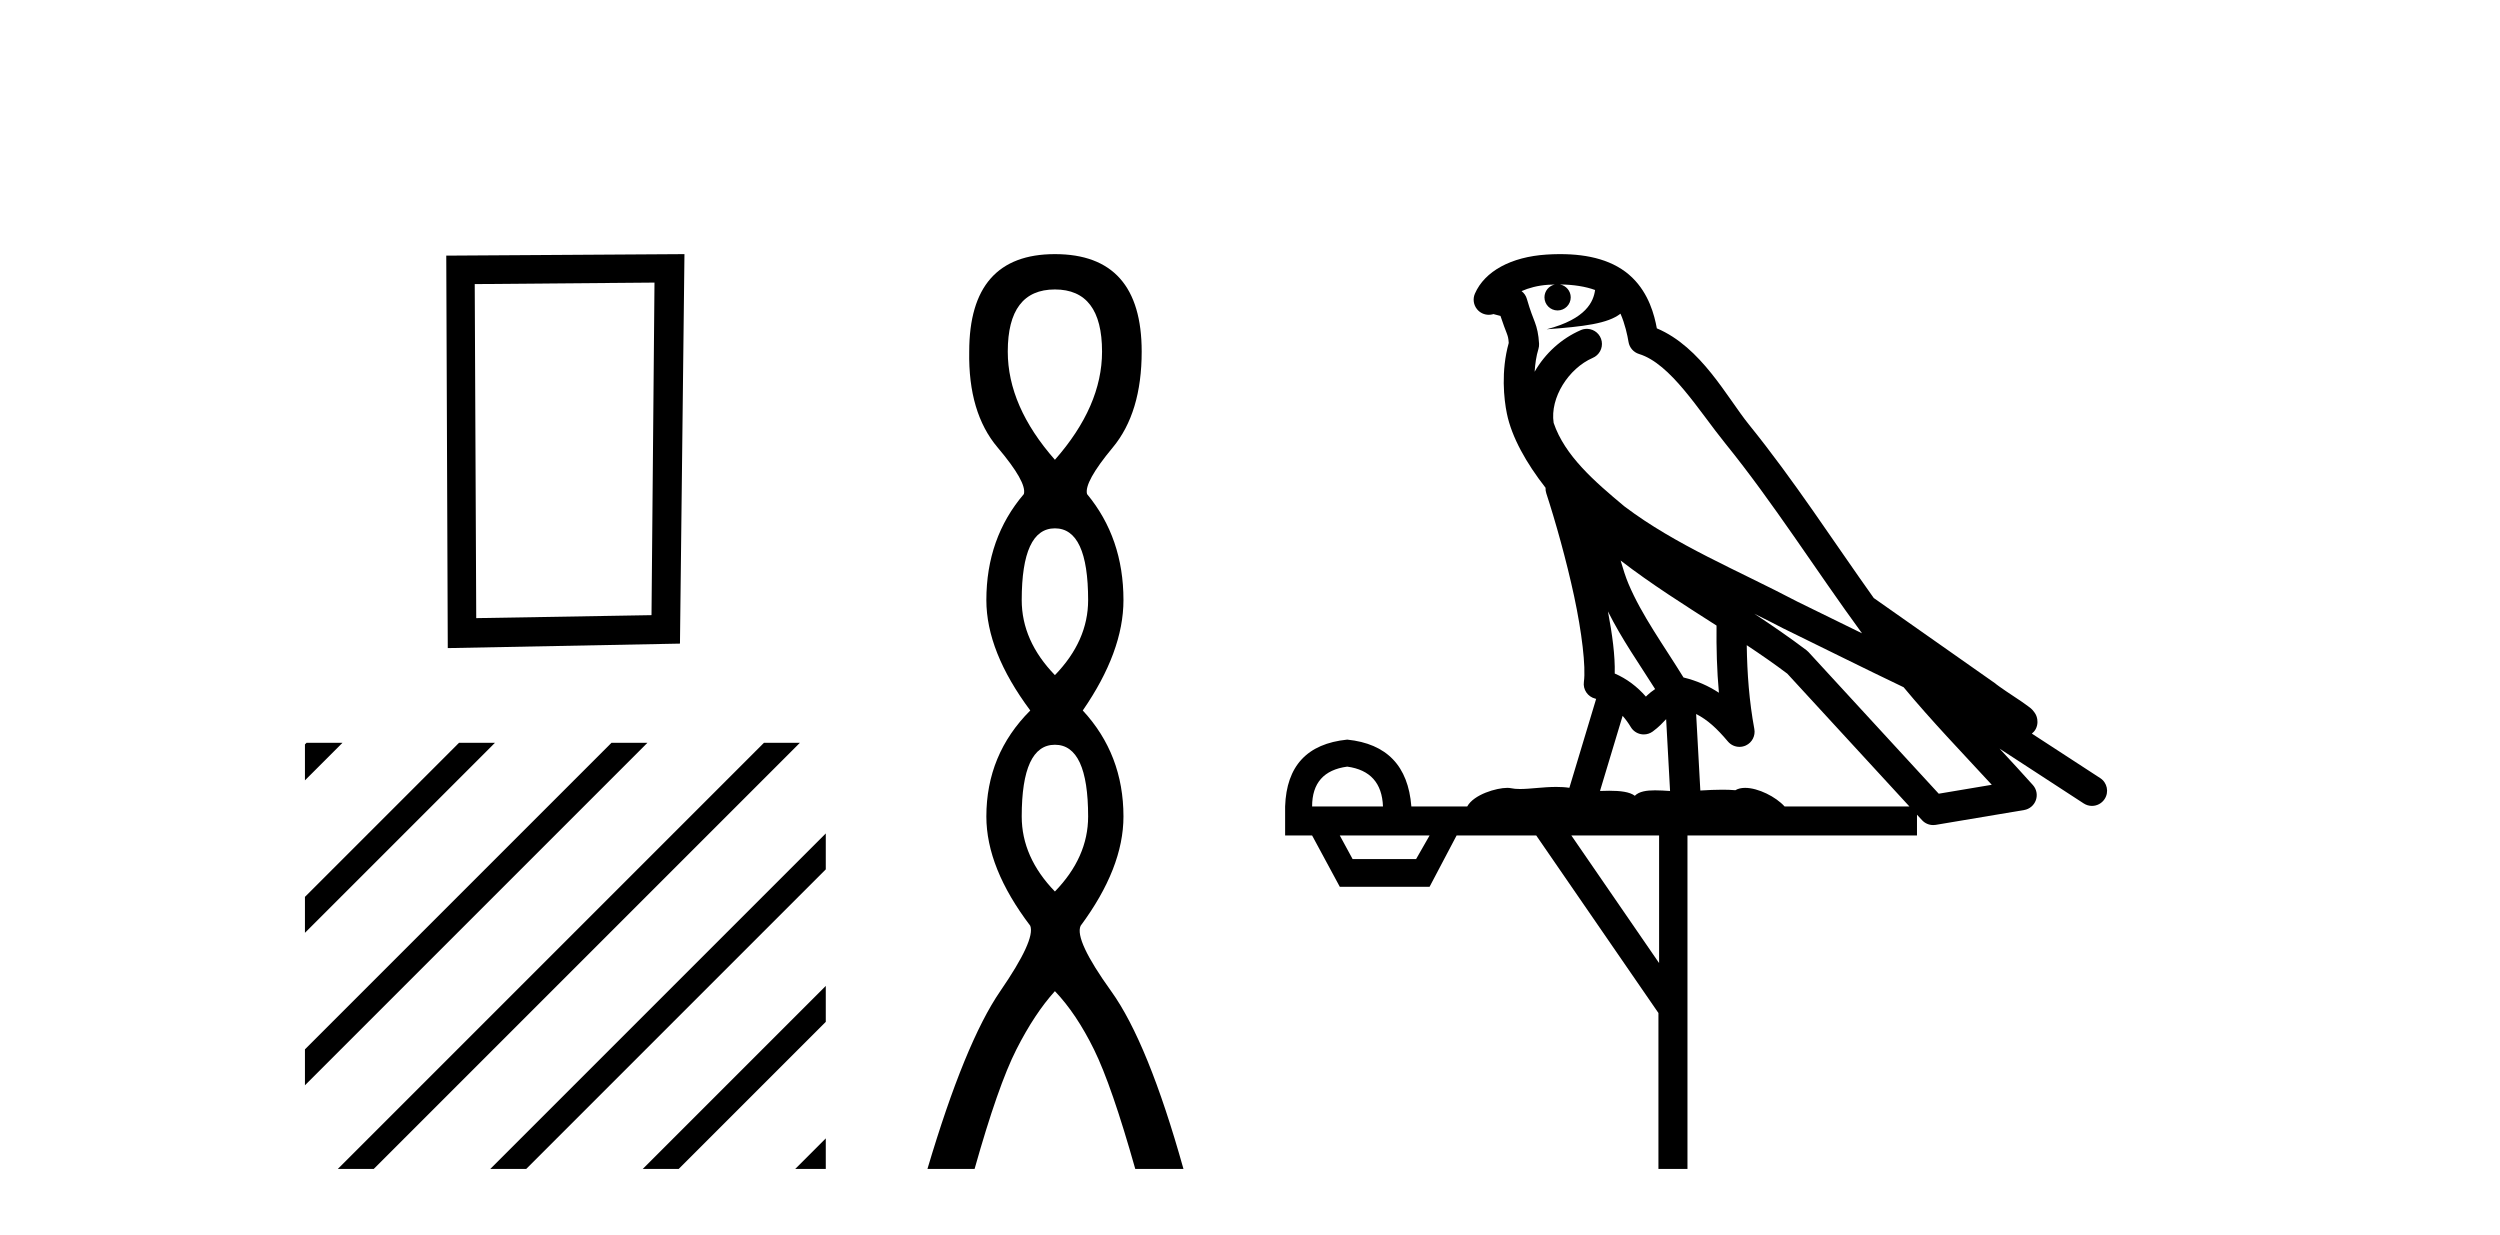 <?xml version='1.0' encoding='UTF-8' standalone='yes'?><svg xmlns='http://www.w3.org/2000/svg' xmlns:xlink='http://www.w3.org/1999/xlink' width='83.0' height='41.0' ><path d='M 21.729 9.382 L 21.63 20.423 L 15.811 20.522 L 15.761 9.432 L 21.729 9.382 ZM 22.724 8.437 L 14.816 8.487 L 14.866 21.517 L 22.575 21.368 L 22.724 8.437 Z' style='fill:#000000;stroke:none' /><path d='M 10.177 24.661 L 10.124 24.714 L 10.124 24.714 L 10.124 25.907 L 10.124 25.907 L 11.072 24.96 L 11.37 24.661 ZM 15.239 24.661 L 10.124 29.776 L 10.124 29.776 L 10.124 30.969 L 10.124 30.969 L 16.134 24.96 L 16.432 24.661 ZM 20.301 24.661 L 10.124 34.838 L 10.124 34.838 L 10.124 36.031 L 10.124 36.031 L 21.196 24.96 L 21.494 24.661 ZM 25.363 24.661 L 11.513 38.511 L 11.215 38.809 L 12.408 38.809 L 26.258 24.96 L 26.556 24.661 ZM 27.416 27.67 L 16.575 38.511 L 16.277 38.809 L 17.47 38.809 L 27.416 28.863 L 27.416 28.863 L 27.416 27.67 ZM 27.416 32.732 L 21.637 38.511 L 21.339 38.809 L 22.532 38.809 L 27.416 33.925 L 27.416 33.925 L 27.416 32.732 ZM 27.416 37.794 L 26.7 38.511 L 26.401 38.809 L 27.416 38.809 L 27.416 37.794 Z' style='fill:#000000;stroke:none' /><path d='M 35.023 9.61 Q 36.588 9.61 36.588 11.673 Q 36.588 13.487 35.023 15.265 Q 33.458 13.487 33.458 11.673 Q 33.458 9.61 35.023 9.61 ZM 35.023 17.541 Q 36.126 17.541 36.126 19.924 Q 36.126 21.276 35.023 22.414 Q 33.921 21.276 33.921 19.924 Q 33.921 17.541 35.023 17.541 ZM 35.023 24.726 Q 36.126 24.726 36.126 27.108 Q 36.126 28.46 35.023 29.598 Q 33.921 28.46 33.921 27.108 Q 33.921 24.726 35.023 24.726 ZM 35.023 8.437 Q 32.178 8.437 32.178 11.673 Q 32.142 13.7 33.121 14.856 Q 34.099 16.012 33.992 16.403 Q 32.747 17.862 32.747 19.924 Q 32.747 21.631 34.205 23.588 Q 32.747 25.046 32.747 27.108 Q 32.747 28.816 34.205 30.736 Q 34.383 31.198 33.209 32.906 Q 32.036 34.613 30.791 38.809 L 32.356 38.809 Q 33.138 36.035 33.743 34.844 Q 34.348 33.652 35.023 32.906 Q 35.735 33.652 36.321 34.844 Q 36.908 36.035 37.691 38.809 L 39.291 38.809 Q 38.117 34.613 36.89 32.906 Q 35.663 31.198 35.877 30.736 Q 37.299 28.816 37.299 27.108 Q 37.299 25.046 35.948 23.588 Q 37.299 21.631 37.299 19.924 Q 37.299 17.862 36.09 16.403 Q 35.984 16.012 36.944 14.856 Q 37.904 13.7 37.904 11.673 Q 37.904 8.437 35.023 8.437 Z' style='fill:#000000;stroke:none' /><path d='M 51.79 9.444 C 52.243 9.448 52.642 9.513 52.957 9.628 C 52.905 10.005 52.673 10.588 51.349 10.932 C 52.581 10.843 53.385 10.742 53.8 10.414 C 53.95 10.752 54.031 11.134 54.067 11.353 C 54.098 11.541 54.233 11.696 54.415 11.752 C 55.469 12.075 56.395 13.629 57.285 14.728 C 58.886 16.707 60.273 18.912 61.819 21.026 C 61.106 20.676 60.393 20.326 59.676 19.976 C 57.682 18.928 55.636 18.102 53.928 16.81 C 52.935 15.983 51.95 15.129 51.581 14.04 C 51.453 13.201 52.082 12.229 52.876 11.883 C 53.093 11.792 53.218 11.563 53.177 11.332 C 53.136 11.1 52.939 10.928 52.704 10.918 C 52.697 10.918 52.69 10.918 52.682 10.918 C 52.611 10.918 52.54 10.933 52.475 10.963 C 51.839 11.24 51.295 11.735 50.95 12.342 C 50.966 12.085 51.003 11.822 51.076 11.585 C 51.093 11.529 51.1 11.47 51.097 11.411 C 51.08 11.099 51.027 10.882 50.958 10.698 C 50.89 10.514 50.815 10.35 50.692 9.924 C 50.663 9.821 50.601 9.73 50.516 9.665 C 50.752 9.561 51.049 9.477 51.406 9.454 C 51.478 9.449 51.547 9.449 51.617 9.447 L 51.617 9.447 C 51.422 9.49 51.276 9.664 51.276 9.872 C 51.276 10.112 51.471 10.307 51.712 10.307 C 51.952 10.307 52.148 10.112 52.148 9.872 C 52.148 9.658 51.993 9.481 51.79 9.444 ZM 53.804 18.609 C 54.825 19.396 55.918 20.083 56.989 20.769 C 56.981 21.509 57 22.253 57.068 22.999 C 56.72 22.771 56.336 22.6 55.892 22.492 C 55.232 21.42 54.508 20.432 54.066 19.384 C 53.974 19.167 53.888 18.896 53.804 18.609 ZM 53.384 20.299 C 53.844 21.223 54.432 22.054 54.95 22.877 C 54.851 22.944 54.761 23.014 54.69 23.082 C 54.671 23.099 54.661 23.111 54.644 23.128 C 54.359 22.8 54.011 22.534 53.609 22.361 C 53.624 21.773 53.529 21.065 53.384 20.299 ZM 58.244 20.376 L 58.244 20.376 C 58.574 20.539 58.901 20.703 59.222 20.872 C 59.227 20.874 59.231 20.876 59.236 20.878 C 60.553 21.52 61.868 22.18 63.2 22.816 C 64.139 23.947 65.152 24.996 66.127 26.055 C 65.54 26.154 64.953 26.252 64.366 26.351 C 62.925 24.783 61.484 23.216 60.042 21.648 C 60.022 21.626 60 21.606 59.976 21.588 C 59.413 21.162 58.831 20.763 58.244 20.376 ZM 53.871 23.766 C 53.969 23.877 54.06 24.001 54.144 24.141 C 54.216 24.261 54.336 24.345 54.474 24.373 C 54.507 24.38 54.54 24.383 54.574 24.383 C 54.679 24.383 54.782 24.35 54.868 24.288 C 55.079 24.135 55.207 23.989 55.316 23.876 L 55.446 26.261 C 55.278 26.25 55.107 26.239 54.947 26.239 C 54.665 26.239 54.418 26.275 54.276 26.42 C 54.107 26.29 53.802 26.253 53.425 26.253 C 53.328 26.253 53.226 26.256 53.12 26.26 L 53.871 23.766 ZM 44.728 25.452 C 45.49 25.556 45.886 25.997 45.915 26.774 L 43.562 26.774 C 43.562 25.997 43.951 25.556 44.728 25.452 ZM 57.992 21.42 L 57.992 21.42 C 58.454 21.727 58.906 22.039 59.338 22.365 C 60.689 23.835 62.041 25.304 63.392 26.774 L 59.248 26.774 C 58.959 26.454 58.373 26.157 57.938 26.157 C 57.815 26.157 57.703 26.181 57.615 26.235 C 57.477 26.223 57.332 26.218 57.182 26.218 C 56.947 26.218 56.701 26.23 56.451 26.245 L 56.312 23.705 L 56.312 23.705 C 56.69 23.898 56.998 24.18 57.367 24.618 C 57.465 24.734 57.606 24.796 57.751 24.796 C 57.823 24.796 57.896 24.78 57.965 24.748 C 58.171 24.651 58.285 24.427 58.244 24.203 C 58.074 23.286 58.005 22.359 57.992 21.42 ZM 47.462 27.738 L 47.014 28.522 L 44.907 28.522 L 44.481 27.738 ZM 55.082 27.738 L 55.082 31.974 L 52.169 27.738 ZM 51.802 8.437 C 51.786 8.437 51.769 8.437 51.753 8.437 C 51.617 8.438 51.48 8.443 51.342 8.452 L 51.342 8.452 C 50.171 8.528 49.292 9.003 48.967 9.749 C 48.891 9.923 48.92 10.125 49.042 10.271 C 49.138 10.387 49.28 10.451 49.427 10.451 C 49.465 10.451 49.504 10.447 49.542 10.438 C 49.572 10.431 49.578 10.427 49.583 10.427 C 49.589 10.427 49.595 10.432 49.633 10.441 C 49.671 10.449 49.733 10.467 49.816 10.489 C 49.908 10.772 49.978 10.942 50.018 11.049 C 50.063 11.17 50.078 11.213 50.09 11.386 C 49.829 12.318 49.93 13.254 50.028 13.729 C 50.188 14.516 50.675 15.378 51.312 16.194 C 51.31 16.255 51.316 16.316 51.336 16.375 C 51.644 17.319 52.004 18.6 52.261 19.795 C 52.517 20.99 52.654 22.136 52.585 22.638 C 52.549 22.892 52.712 23.132 52.961 23.194 C 52.972 23.197 52.982 23.201 52.992 23.203 L 52.103 26.155 C 51.959 26.133 51.812 26.126 51.666 26.126 C 51.233 26.126 50.807 26.195 50.464 26.195 C 50.351 26.195 50.247 26.187 50.155 26.167 C 50.124 26.16 50.085 26.157 50.04 26.157 C 49.682 26.157 48.932 26.375 48.712 26.774 L 46.857 26.774 C 46.752 25.429 46.043 24.69 44.728 24.555 C 43.398 24.69 42.711 25.429 42.666 26.774 L 42.666 27.738 L 43.562 27.738 L 44.481 29.441 L 47.462 29.441 L 48.359 27.738 L 51.003 27.738 L 55.06 33.632 L 55.06 38.809 L 56.024 38.809 L 56.024 27.738 L 63.644 27.738 L 63.644 27.048 C 63.7 27.109 63.756 27.17 63.812 27.23 C 63.908 27.335 64.042 27.392 64.181 27.392 C 64.209 27.392 64.236 27.39 64.264 27.386 C 65.243 27.221 66.221 27.057 67.2 26.893 C 67.38 26.863 67.53 26.737 67.591 26.564 C 67.652 26.392 67.614 26.2 67.492 26.064 C 67.126 25.655 66.755 25.253 66.385 24.854 L 66.385 24.854 L 69.179 26.674 C 69.264 26.729 69.359 26.756 69.453 26.756 C 69.617 26.756 69.778 26.675 69.874 26.527 C 70.025 26.295 69.96 25.984 69.727 25.833 L 67.458 24.356 C 67.506 24.317 67.552 24.268 67.587 24.202 C 67.668 24.047 67.647 23.886 67.62 23.803 C 67.593 23.72 67.563 23.679 67.54 23.647 C 67.446 23.519 67.398 23.498 67.331 23.446 C 67.265 23.395 67.191 23.343 67.11 23.288 C 66.949 23.178 66.763 23.056 66.603 22.949 C 66.442 22.842 66.292 22.73 66.287 22.726 C 66.272 22.711 66.255 22.698 66.238 22.686 C 64.9 21.745 63.561 20.805 62.224 19.865 C 62.22 19.862 62.215 19.86 62.211 19.857 C 60.852 17.95 59.565 15.95 58.065 14.096 C 57.335 13.194 56.483 11.524 55.007 10.901 C 54.926 10.459 54.743 9.754 54.191 9.217 C 53.596 8.638 52.734 8.437 51.802 8.437 Z' style='fill:#000000;stroke:none' /></svg>